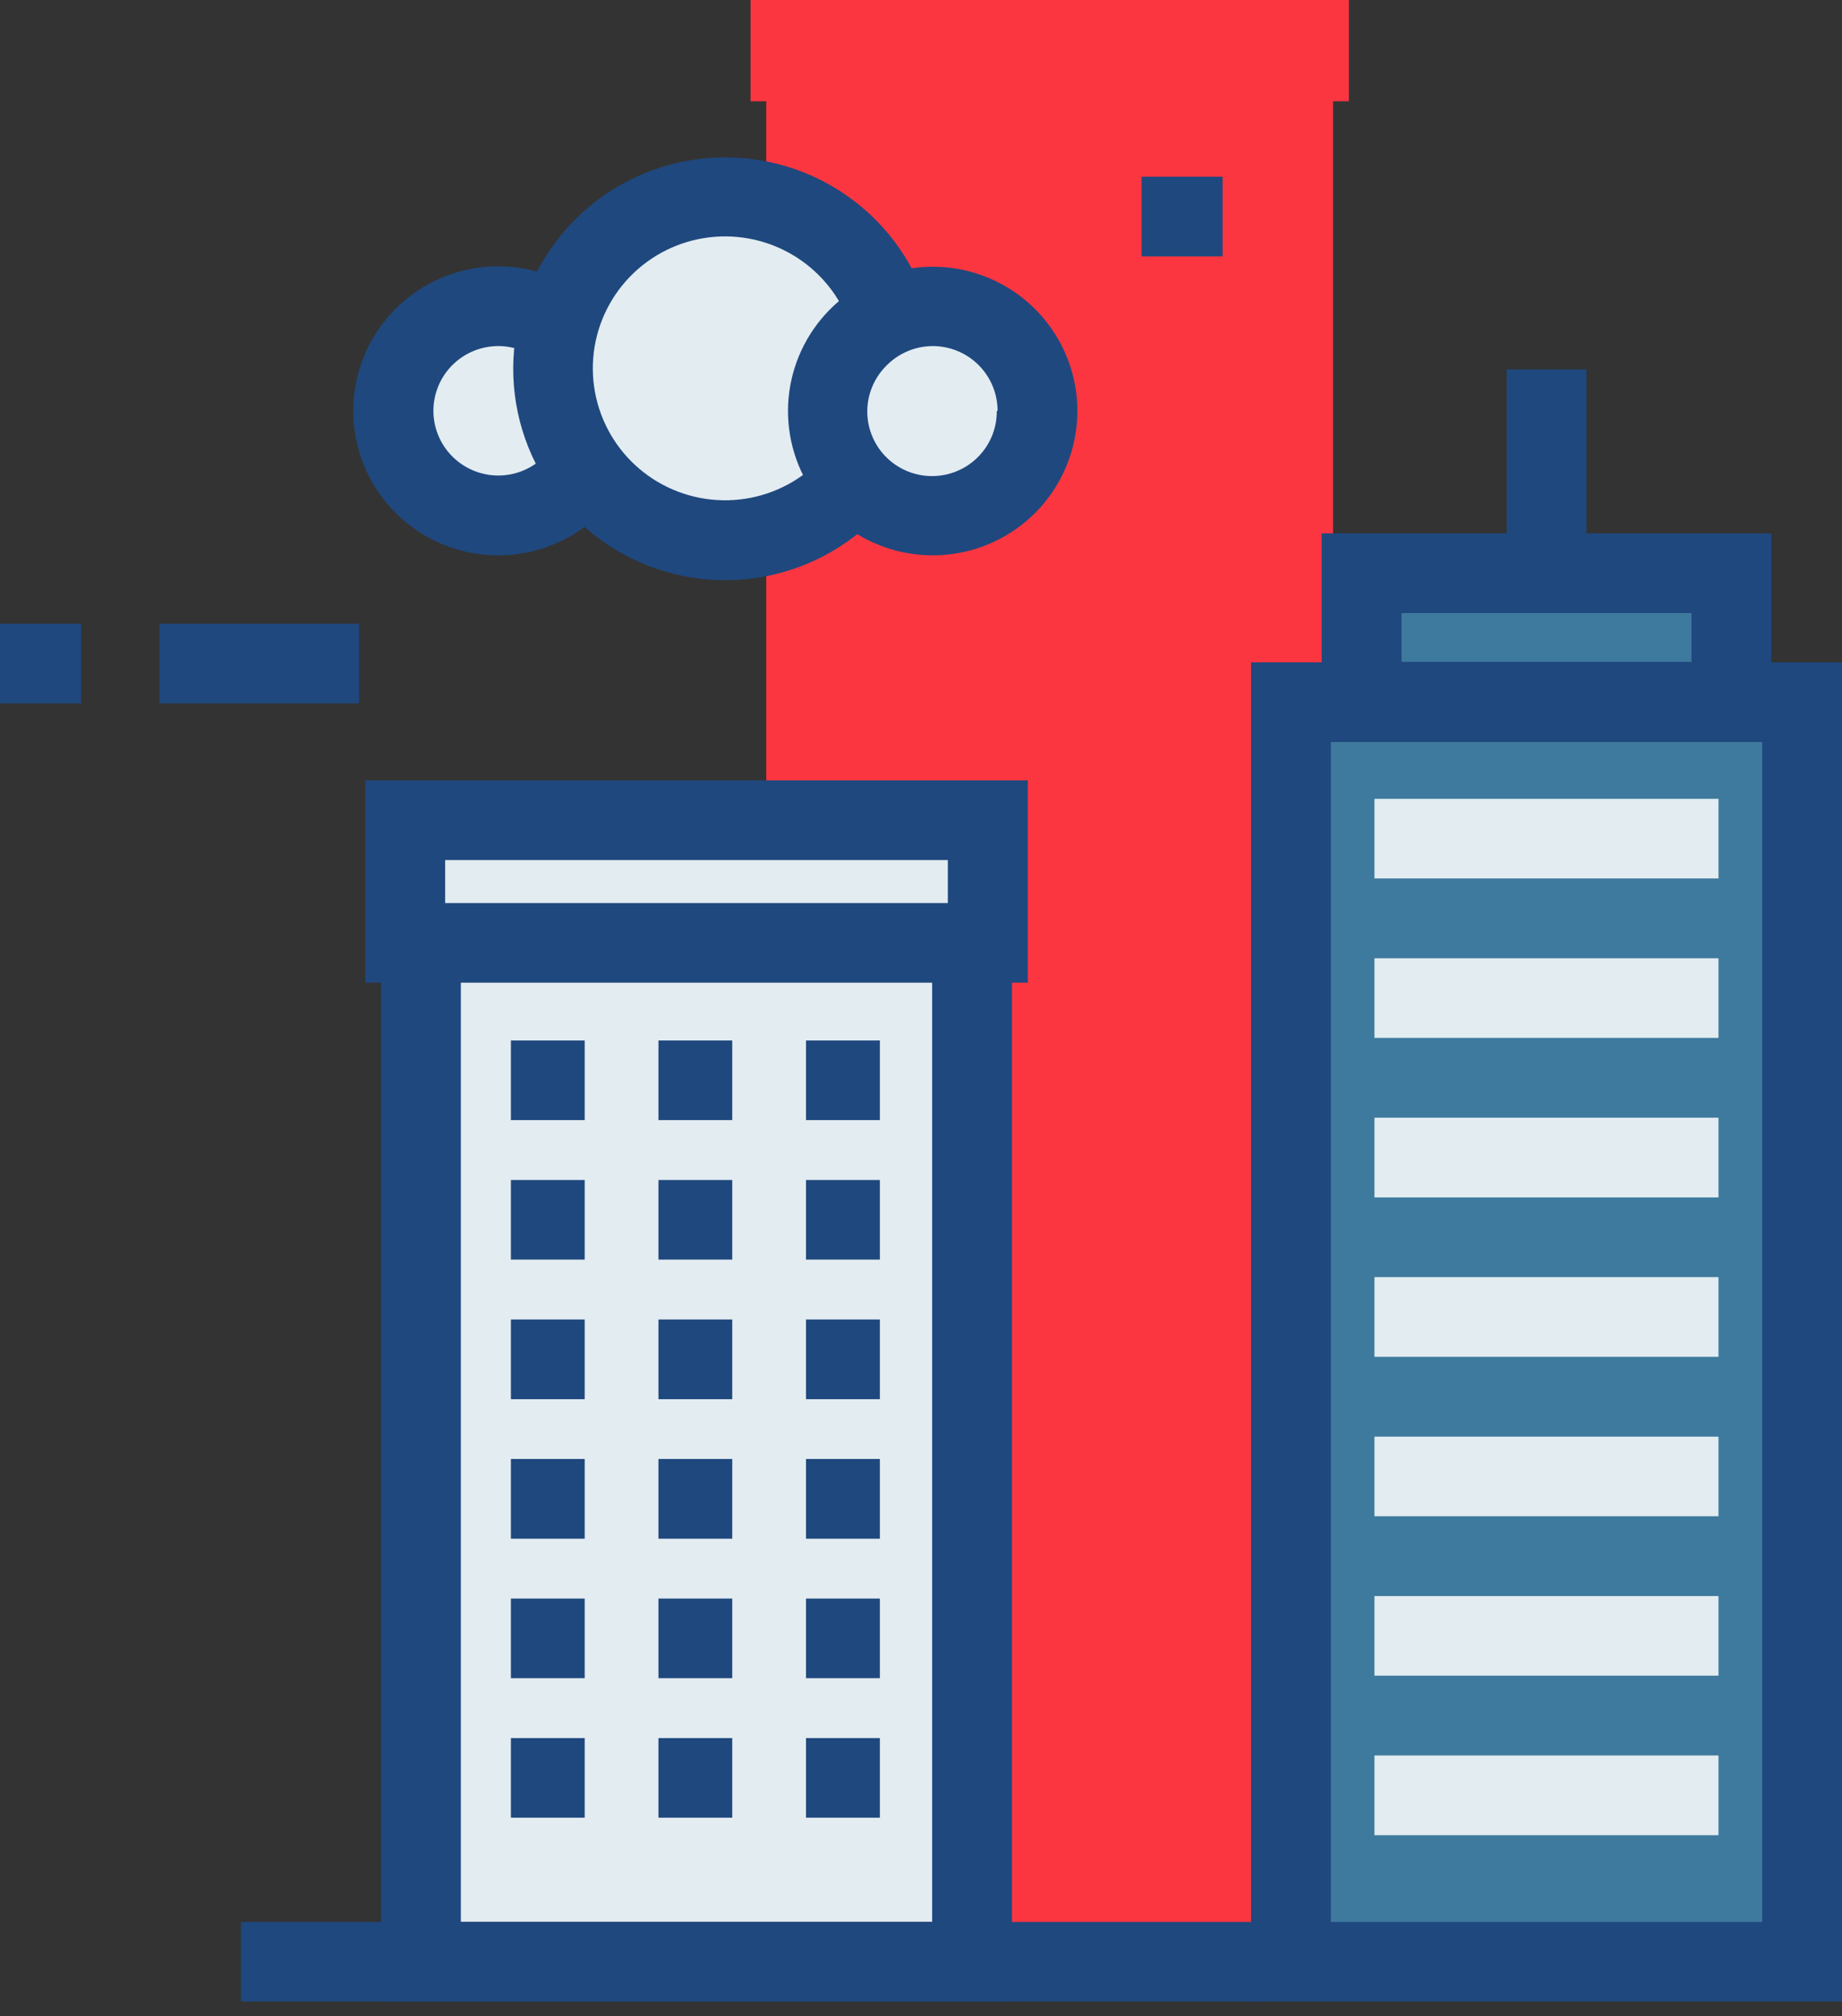 <svg xmlns="http://www.w3.org/2000/svg" width="74" height="81" viewBox="0 0 74 81" fill="none"><rect x="0" y="0" width="74" height="81" fill="#333333" stroke="none"/><g clip-path="url(#clip0_5_2198)"><path d="M53.554 1.649H30.784V78.9H53.554V1.649Z" fill="#FB3640"></path><path d="M54.189 0H30.153V4.069H54.189V0Z" fill="#FB3640"></path><path d="M39.053 37.079H16.913V78.807H39.053V37.079Z" fill="#E3ECF1"></path><path d="M39.048 78.803V77.206H18.514V38.676H37.448V78.803H39.048V77.206V78.803H40.654V35.478H15.308V80.404H40.654V78.803H39.048Z" fill="#1F487E"></path><path d="M39.684 32.949H16.283V37.879H39.684V32.949Z" fill="#E3ECF1"></path><path d="M39.684 32.949V31.348H14.677V39.476H41.289V31.348H39.684V32.949H38.078V36.278H17.884V34.55H39.684V32.949H38.078H39.684Z" fill="#1F487E"></path><path d="M20.525 44.996H23.489V41.798H20.525" fill="#1F487E"></path><path d="M26.453 44.996H29.417V41.798H26.453" fill="#1F487E"></path><path d="M32.38 44.996H35.348V41.798H32.38" fill="#1F487E"></path><path d="M20.525 50.6H23.489V47.402H20.525" fill="#1F487E"></path><path d="M26.453 50.6H29.417V47.402H26.453" fill="#1F487E"></path><path d="M32.38 50.6H35.348V47.402H32.38" fill="#1F487E"></path><path d="M20.525 56.208H23.489V53.006H20.525" fill="#1F487E"></path><path d="M26.453 56.208H29.417V53.006H26.453" fill="#1F487E"></path><path d="M32.38 56.208H35.348V53.006H32.38" fill="#1F487E"></path><path d="M20.525 61.812H23.489V58.609H20.525" fill="#1F487E"></path><path d="M26.453 61.812H29.417V58.609H26.453" fill="#1F487E"></path><path d="M32.38 61.812H35.348V58.609H32.38" fill="#1F487E"></path><path d="M20.525 67.415H23.489V64.217H20.525" fill="#1F487E"></path><path d="M26.453 67.415H29.417V64.217H26.453" fill="#1F487E"></path><path d="M32.38 67.415H35.348V64.217H32.38" fill="#1F487E"></path><path d="M20.525 73.019H23.489V69.821H20.525" fill="#1F487E"></path><path d="M26.453 73.019H29.417V69.821H26.453" fill="#1F487E"></path><path d="M32.38 73.019H35.348V69.821H32.38" fill="#1F487E"></path><path d="M72.395 28.207H51.861V78.807H72.395V28.207Z" fill="#3E7A9D"></path><path d="M72.399 78.803V77.206H53.466V29.808H70.794V78.803H72.399V77.206V78.803H74V26.606H50.26V80.404H74V78.803H72.399Z" fill="#1F487E"></path><path d="M69.554 23.026H54.701V28.19H69.554V23.026Z" fill="#3E7A9D"></path><path d="M69.559 23.026V21.425H53.095V29.791H71.16V21.425H69.559V23.026H67.954V26.589H56.306V24.627H69.559V23.026H67.954H69.559Z" fill="#1F487E"></path><path d="M55.217 35.289H69.038V32.091H55.217" fill="#E3ECF1"></path><path d="M55.217 41.693H69.038V38.495H55.217" fill="#E3ECF1"></path><path d="M55.217 48.102H69.038V44.899H55.217" fill="#E3ECF1"></path><path d="M55.217 54.506H69.038V51.304H55.217" fill="#E3ECF1"></path><path d="M55.217 60.91H69.038V57.712H55.217" fill="#E3ECF1"></path><path d="M55.217 67.314H69.038V64.116H55.217" fill="#E3ECF1"></path><path d="M55.217 73.723H69.038V70.52H55.217" fill="#E3ECF1"></path><path d="M63.733 22.313V14.84H60.527V22.313" fill="#1F487E"></path><path d="M6.408 28.256H14.422V25.058H6.408" fill="#1F487E"></path><path d="M3.255 25.058H0V28.256H3.255" fill="#1F487E"></path><path d="M49.117 7.099H45.862V10.301H49.117" fill="#1F487E"></path><path d="M50.537 77.206H9.676V80.404H50.537" fill="#1F487E"></path><path d="M24.23 16.508C24.228 17.337 23.98 18.148 23.517 18.837C23.053 19.525 22.396 20.062 21.627 20.378C20.858 20.694 20.012 20.776 19.196 20.613C18.381 20.45 17.632 20.05 17.044 19.463C16.457 18.876 16.057 18.128 15.895 17.314C15.734 16.5 15.818 15.657 16.136 14.891C16.455 14.125 16.994 13.47 17.686 13.009C18.378 12.549 19.191 12.303 20.023 12.303C20.576 12.303 21.123 12.412 21.634 12.624C22.145 12.836 22.609 13.146 23 13.536C23.39 13.927 23.7 14.39 23.911 14.9C24.122 15.41 24.231 15.956 24.23 16.508Z" fill="#E3ECF1"></path><path d="M24.23 16.508H22.625C22.623 17.109 22.413 17.691 22.03 18.155C21.647 18.619 21.114 18.936 20.523 19.053C19.931 19.169 19.318 19.077 18.786 18.793C18.255 18.509 17.839 18.05 17.609 17.494C17.379 16.939 17.349 16.321 17.525 15.745C17.7 15.17 18.07 14.674 18.572 14.34C19.073 14.006 19.675 13.856 20.275 13.915C20.875 13.975 21.436 14.239 21.862 14.665C22.105 14.906 22.298 15.193 22.429 15.509C22.56 15.826 22.627 16.165 22.625 16.508H25.835C25.836 15.164 25.37 13.862 24.515 12.823C23.661 11.784 22.472 11.073 21.151 10.81C19.83 10.548 18.458 10.75 17.27 11.383C16.082 12.017 15.151 13.041 14.635 14.283C14.12 15.524 14.052 16.905 14.443 18.191C14.835 19.476 15.661 20.587 16.781 21.333C17.902 22.079 19.247 22.414 20.587 22.282C21.928 22.15 23.181 21.558 24.133 20.607C25.223 19.519 25.835 18.045 25.835 16.508H24.23Z" fill="#1F487E"></path><path d="M29.139 21.711C32.956 21.711 36.05 18.619 36.05 14.805C36.05 10.991 32.956 7.899 29.139 7.899C25.322 7.899 22.228 10.991 22.228 14.805C22.228 18.619 25.322 21.711 29.139 21.711Z" fill="#E3ECF1"></path><path d="M36.05 14.805H34.444C34.442 16.031 34.014 17.218 33.233 18.165C32.452 19.111 31.366 19.759 30.161 19.997C28.955 20.234 27.704 20.048 26.62 19.469C25.537 18.89 24.688 17.955 24.219 16.822C23.749 15.689 23.688 14.429 24.045 13.256C24.403 12.083 25.157 11.07 26.179 10.389C27.201 9.708 28.428 9.402 29.651 9.522C30.875 9.643 32.018 10.182 32.888 11.049C33.383 11.541 33.776 12.127 34.043 12.772C34.31 13.416 34.447 14.108 34.444 14.805H37.651C37.648 12.841 36.963 10.937 35.712 9.42C34.461 7.902 32.72 6.864 30.788 6.483C28.855 6.101 26.85 6.4 25.113 7.328C23.377 8.255 22.016 9.755 21.264 11.57C20.511 13.386 20.413 15.406 20.986 17.286C21.56 19.166 22.768 20.789 24.407 21.88C26.046 22.97 28.013 23.46 29.973 23.267C31.934 23.073 33.766 22.208 35.159 20.818C35.951 20.029 36.58 19.092 37.007 18.06C37.435 17.028 37.654 15.922 37.651 14.805H36.05Z" fill="#1F487E"></path><path d="M37.452 20.713C39.776 20.713 41.659 18.83 41.659 16.508C41.659 14.185 39.776 12.303 37.452 12.303C35.128 12.303 33.245 14.185 33.245 16.508C33.245 18.83 35.128 20.713 37.452 20.713Z" fill="#E3ECF1"></path><path d="M41.655 16.507H40.045C40.049 16.937 39.946 17.361 39.745 17.741C39.544 18.121 39.252 18.445 38.894 18.685C38.537 18.924 38.125 19.071 37.696 19.113C37.268 19.155 36.835 19.09 36.438 18.924C36.041 18.758 35.691 18.496 35.42 18.162C35.149 17.828 34.966 17.432 34.886 17.01C34.807 16.587 34.833 16.152 34.964 15.743C35.095 15.334 35.325 14.963 35.635 14.664C35.876 14.423 36.163 14.232 36.479 14.101C36.794 13.97 37.133 13.903 37.474 13.903C37.816 13.903 38.154 13.97 38.47 14.101C38.785 14.232 39.072 14.423 39.313 14.664C39.556 14.906 39.748 15.194 39.879 15.51C40.01 15.826 40.077 16.165 40.076 16.507H43.282C43.281 15.166 42.814 13.867 41.96 12.831C41.106 11.794 39.918 11.086 38.599 10.825C37.279 10.565 35.91 10.768 34.725 11.402C33.539 12.035 32.611 13.059 32.097 14.299C31.584 15.538 31.517 16.917 31.909 18.2C32.301 19.483 33.126 20.591 34.245 21.335C35.364 22.079 36.708 22.414 38.046 22.281C39.384 22.148 40.635 21.556 41.585 20.607C42.671 19.517 43.281 18.044 43.282 16.507H41.655Z" fill="#1F487E"></path></g><defs><clipPath id="clip0_5_2198"><rect width="74" height="80.404" fill="white"></rect></clipPath></defs></svg>